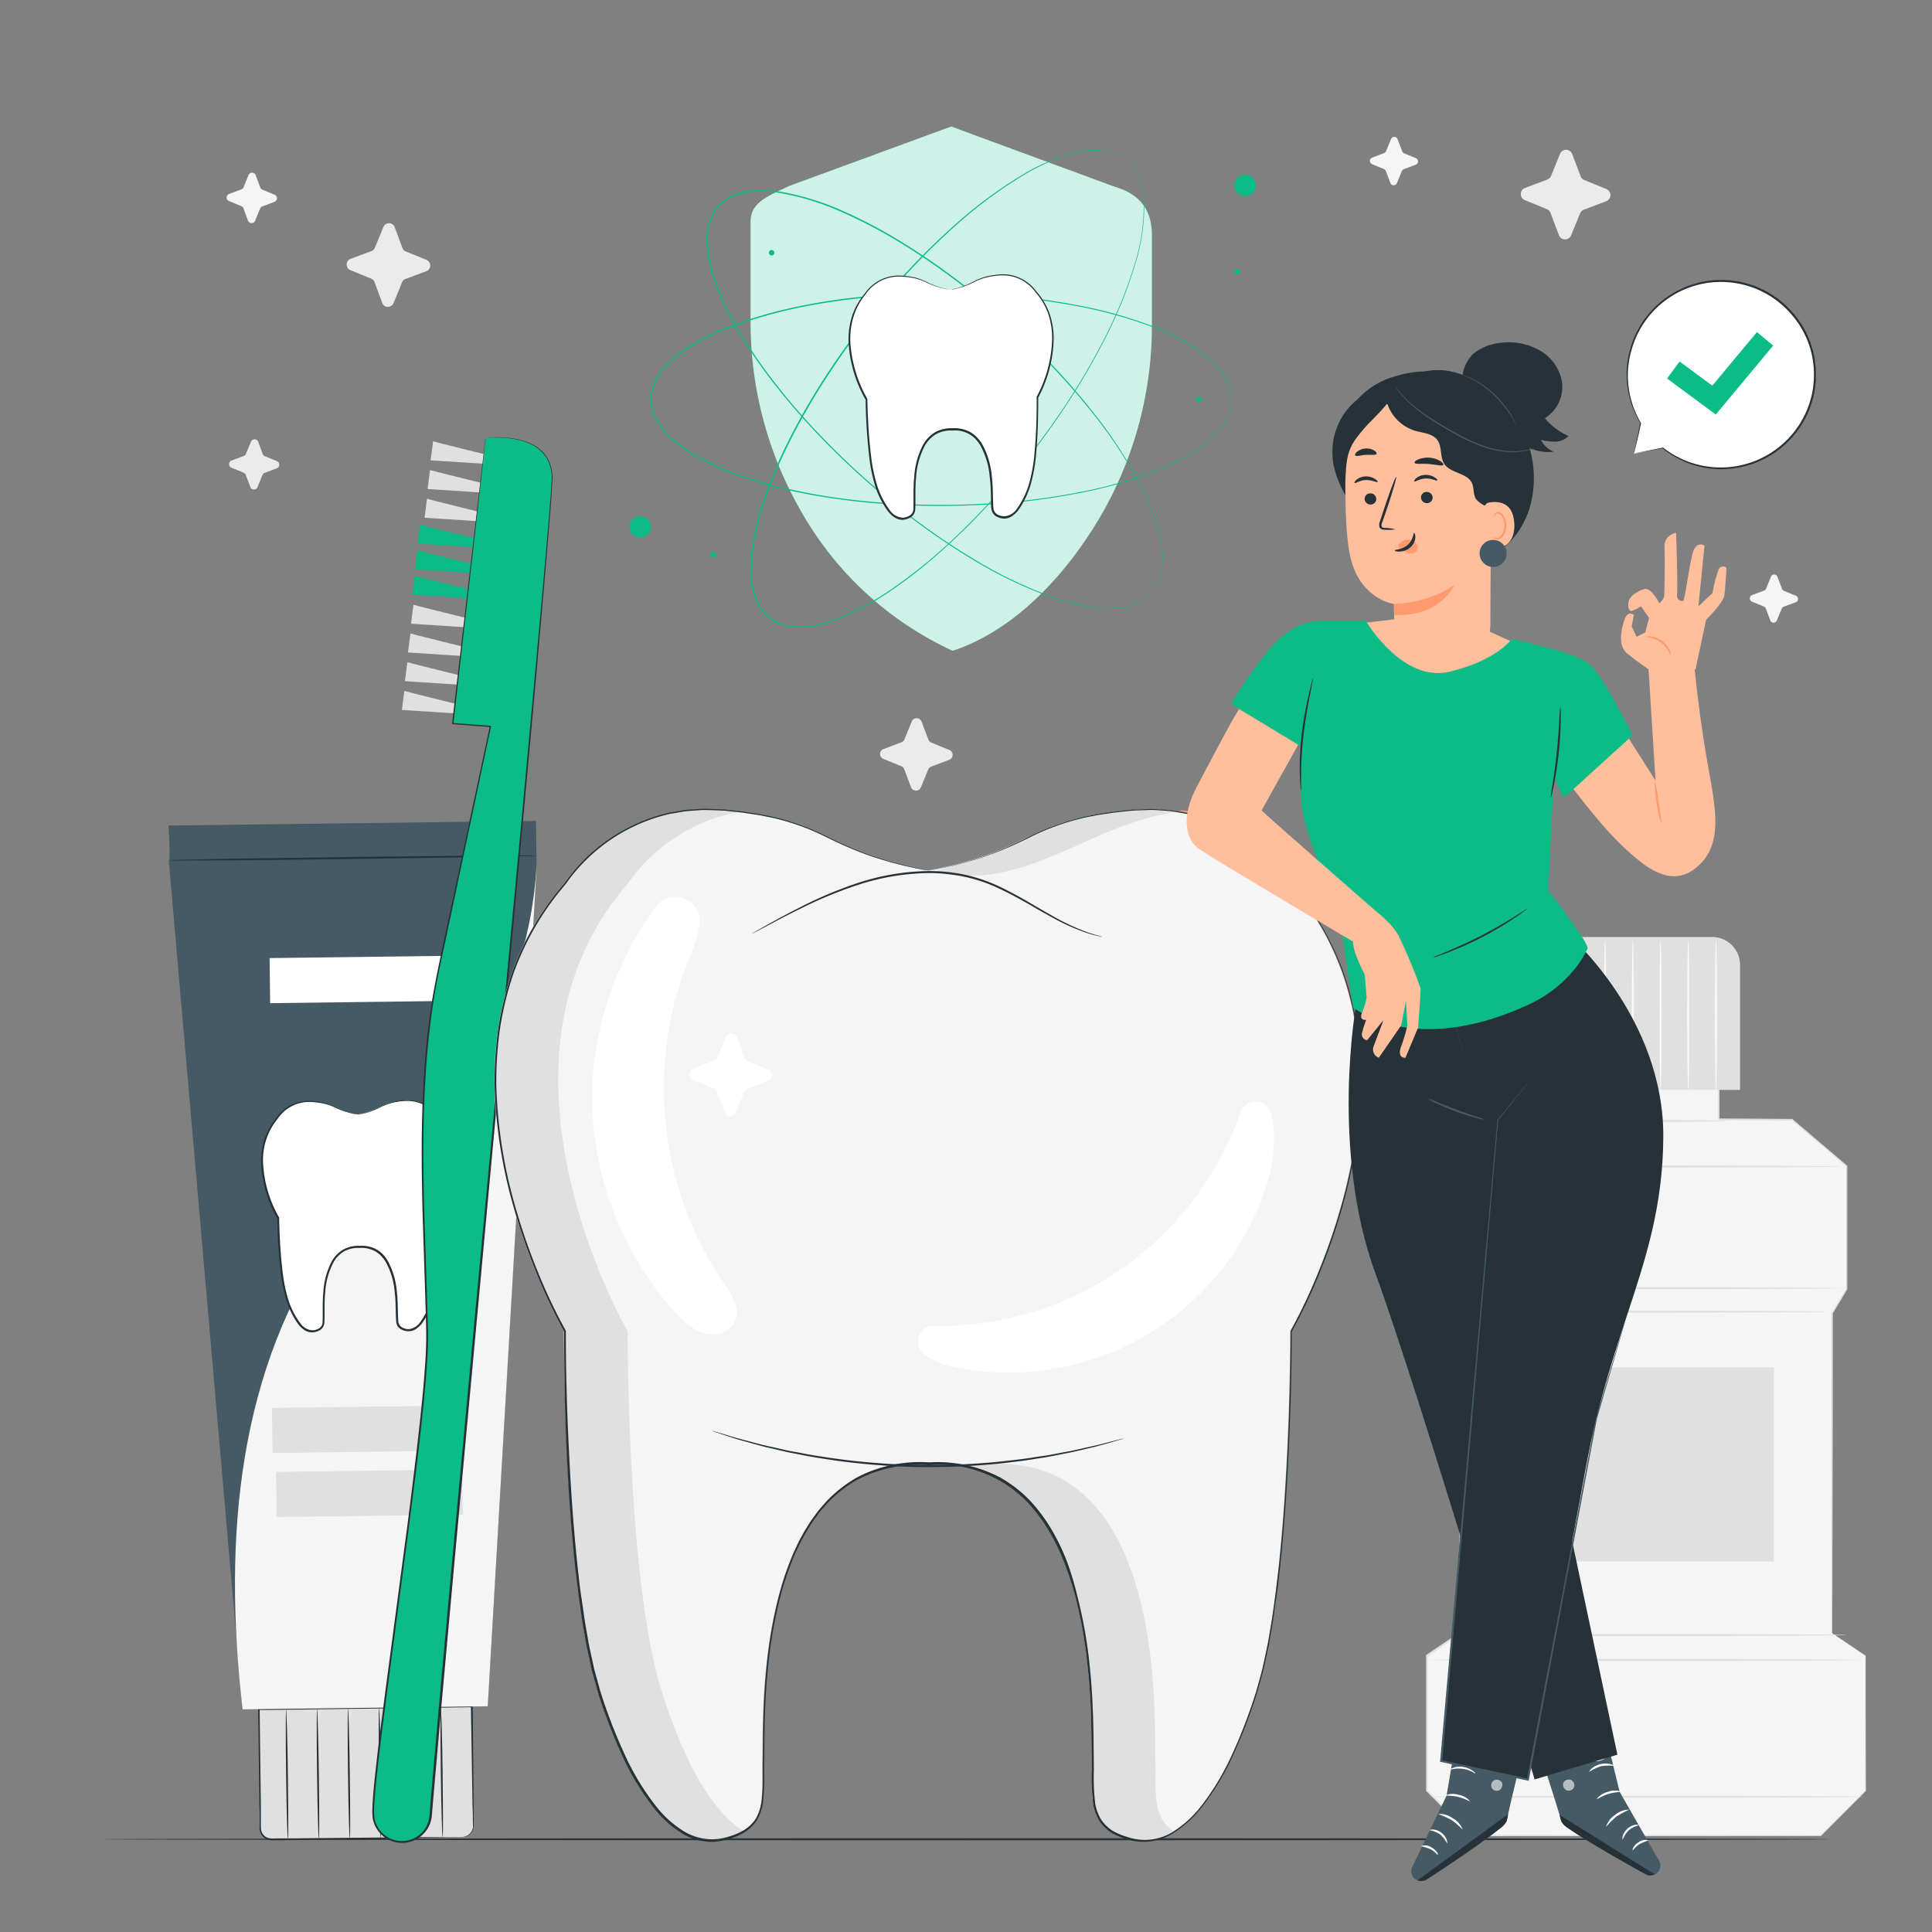<svg xmlns="http://www.w3.org/2000/svg" viewBox="0 0 500 500"><rect x="0" y="0" width="500" height="500" fill="#808080" stroke="none"/><g id="freepik--background-complete--inject-2"><path d="M105,65.07l5.34,2.18a1.58,1.58,0,0,1,0,2.94l-5.39,2a1.56,1.56,0,0,0-.9.88l-2.19,5.34a1.57,1.57,0,0,1-2.93,0l-2-5.4a1.56,1.56,0,0,0-.88-.9l-5.33-2.18a1.58,1.58,0,0,1,0-2.94l5.4-2a1.62,1.62,0,0,0,.9-.88l2.19-5.34a1.57,1.57,0,0,1,2.93,0l2,5.39A1.59,1.59,0,0,0,105,65.07Z" style="fill:#ebebeb"></path><path d="M241.07,192.2l4.61,1.89a1.37,1.37,0,0,1,0,2.54L241,198.39a1.36,1.36,0,0,0-.78.76l-1.89,4.61a1.37,1.37,0,0,1-2.54,0L234,199.07a1.36,1.36,0,0,0-.76-.78l-4.61-1.89a1.36,1.36,0,0,1,0-2.54l4.66-1.76a1.39,1.39,0,0,0,.78-.76l1.89-4.61a1.36,1.36,0,0,1,2.53,0l1.77,4.66A1.39,1.39,0,0,0,241.07,192.2Z" style="fill:#ebebeb"></path><path d="M410,46.59l5.71,2.34a1.69,1.69,0,0,1,0,3.14l-5.77,2.18a1.71,1.71,0,0,0-1,.94l-2.34,5.7a1.69,1.69,0,0,1-3.14,0l-2.18-5.76a1.72,1.72,0,0,0-.94-1l-5.7-2.33a1.69,1.69,0,0,1,0-3.14l5.76-2.18a1.72,1.72,0,0,0,1-.94l2.33-5.71a1.69,1.69,0,0,1,3.14,0l2.19,5.76A1.63,1.63,0,0,0,410,46.59Z" style="fill:#ebebeb"></path><path d="M363.33,39.66l3.08,1.26a.91.91,0,0,1,0,1.69l-3.1,1.18a.88.88,0,0,0-.52.5l-1.26,3.08a.91.91,0,0,1-1.69,0l-1.18-3.1a.91.91,0,0,0-.5-.52l-3.07-1.26a.91.91,0,0,1,0-1.69l3.1-1.18a.86.86,0,0,0,.52-.5L360,36a.91.91,0,0,1,1.69,0l1.18,3.1A.88.88,0,0,0,363.33,39.66Z" style="fill:#f5f5f5"></path><path d="M461.69,152.91l3.07,1.26a.91.91,0,0,1,0,1.69L461.63,157a1,1,0,0,0-.52.51l-1.26,3.07a.91.91,0,0,1-1.69,0L457,157.48a.88.88,0,0,0-.51-.51l-3.07-1.26a.91.91,0,0,1,0-1.69l3.11-1.18a.94.94,0,0,0,.52-.5l1.26-3.08a.9.9,0,0,1,1.68,0l1.18,3.1A.9.9,0,0,0,461.69,152.91Z" style="fill:#f5f5f5"></path><path d="M68.51,118.05l3.23,1.33a1,1,0,0,1,0,1.77l-3.26,1.24a1,1,0,0,0-.55.53l-1.32,3.23a1,1,0,0,1-1.78,0l-1.24-3.27a.94.94,0,0,0-.53-.54L59.81,121a1,1,0,0,1,0-1.77L63.1,118a.94.94,0,0,0,.54-.53L65,114.22a1,1,0,0,1,1.77,0L68,117.51A1,1,0,0,0,68.51,118.05Z" style="fill:#ebebeb"></path><path d="M67.9,49.09l3.23,1.33a1,1,0,0,1,0,1.77l-3.26,1.24a1,1,0,0,0-.55.53L66,57.19a1,1,0,0,1-1.78,0L63,53.9a.94.94,0,0,0-.53-.54L59.19,52a1,1,0,0,1,0-1.77L62.48,49a1,1,0,0,0,.55-.53l1.32-3.23a1,1,0,0,1,1.78,0l1.23,3.27A1,1,0,0,0,67.9,49.09Z" style="fill:#f5f5f5"></path><polygon points="474.14 422.67 474.14 339.8 477.85 333.61 477.85 301.76 463.76 289.78 444.76 289.67 444.76 268.98 427.07 268.98 424.97 268.98 407.28 268.98 407.28 289.67 388.28 289.78 374.19 301.76 374.19 333.61 377.91 339.8 377.91 422.67 369.25 428.54 369.25 463.48 380.84 475.08 424.97 475.08 427.07 475.08 471.2 475.08 482.8 463.48 482.8 428.54 474.14 422.67" style="fill:#f5f5f5"></polygon><path d="M474.14,422.67l2.22,1.46,6.47,4.36,0,0v0c0,7.61,0,19.5.07,34.94v.06l0,0c-3.52,3.54-7.42,7.44-11.58,11.61l0,.05h-.07l-90.36.06h-.09l-.07-.06-11.6-11.59-.06-.07v-.1c0-11.07,0-22.82,0-34.94v-.13l.11-.07,8.66-5.88-.11.21c0-25.86,0-53.86,0-82.88l0,.14L374,333.74l0-.06v-1.84q0-15.24,0-30.08v-.12l.09-.08q7.11-6,14.08-12l.08-.06h.09l19-.1-.25.25V268.73h.25l37.48,0H445V269c0,7.09,0,14,0,20.69l-.23-.23,19,.12h.08l.06.05,14.08,12,.08.06v.1c0,11.43,0,22,0,31.85v.05l0,0-3.72,6.19,0-.1c0,25.81-.07,46.51-.09,60.77,0,7.13,0,12.65-.05,16.4,0,1.86,0,3.29,0,4.25s0,1.46,0,1.46,0-.48,0-1.43,0-2.38,0-4.24c0-3.74,0-9.25,0-16.37,0-14.28-.05-35-.09-60.84v0l0-.05,3.7-6.18,0,.09c0-9.85,0-20.42,0-31.85l.07.16q-6.82-5.81-14.09-12l.14.05-19-.1h-.23v-.23c0-6.72,0-13.6,0-20.69l.24.24H407.28l.25-.25q0,10.18,0,20.69v.25h-.26l-19,.11.17-.06-14.09,12,.09-.2q0,14.83,0,30.08v1.77l0-.13,3.71,6.18,0,.06v.07c0,29,0,57,0,82.88v.13l-.11.07c-3,2-6,4.05-8.65,5.87l.1-.2c0,12.12,0,23.87,0,34.94l-.07-.16L381,474.92l-.16-.06,90.36.06-.11.05c4.17-4.16,8.07-8.06,11.61-11.58l0,.09c0-15.44,0-27.33.07-34.94l0,.06-6.46-4.43Z" style="fill:#e0e0e0"></path><path d="M476.82,333.37c0,.14-23.15.26-51.69.26s-51.68-.12-51.68-.26,23.13-.26,51.68-.26S476.82,333.23,476.82,333.37Z" style="fill:#e0e0e0"></path><path d="M472.88,339.45c0,.14-21.38.26-47.75.26s-47.75-.12-47.75-.26,21.38-.26,47.75-.26S472.88,339.31,472.88,339.45Z" style="fill:#e0e0e0"></path><path d="M476.46,301.89c0,.15-22.42.26-50.07.26s-50.08-.11-50.08-.26,22.42-.26,50.08-.26S476.46,301.75,476.46,301.89Z" style="fill:#e0e0e0"></path><path d="M446.77,290.09c0,.15-8.81.26-19.67.26s-19.67-.11-19.67-.26,8.8-.26,19.67-.26S446.77,290,446.77,290.09Z" style="fill:#e0e0e0"></path><path d="M477.89,423.15c0,.14-22.26.26-49.71.26s-49.72-.12-49.72-.26,22.25-.26,49.72-.26S477.89,423,477.89,423.15Z" style="fill:#e0e0e0"></path><path d="M481.47,429.58c0,.15-25,.27-55.8.27s-55.8-.12-55.8-.27,25-.26,55.8-.26S481.47,429.44,481.47,429.58Z" style="fill:#e0e0e0"></path><path d="M482.54,465c0,.15-25.22.26-56.33.26s-56.34-.11-56.34-.26,25.22-.26,56.34-.26S482.54,464.85,482.54,465Z" style="fill:#e0e0e0"></path><rect x="395.11" y="353.86" width="63.97" height="50.23" style="fill:#e0e0e0"></rect><path d="M409.68,242.49h33.41a7.23,7.23,0,0,1,7.23,7.23v32.35a0,0,0,0,1,0,0H402.45a0,0,0,0,1,0,0V249.72A7.23,7.23,0,0,1,409.68,242.49Z" style="fill:#e0e0e0"></path><path d="M408.25,282.14c-.15,0-.26-8.71-.26-19.46s.11-19.47.26-19.47.26,8.71.26,19.47S408.39,282.14,408.25,282.14Z" style="fill:#fafafa"></path><path d="M415.42,282.14c-.15,0-.26-8.71-.26-19.46s.11-19.47.26-19.47.26,8.71.26,19.47S415.56,282.14,415.42,282.14Z" style="fill:#fafafa"></path><path d="M422.58,282.14c-.14,0-.26-8.71-.26-19.46s.12-19.47.26-19.47.26,8.71.26,19.47S422.73,282.14,422.58,282.14Z" style="fill:#fafafa"></path><path d="M429.75,282.14c-.14,0-.26-8.71-.26-19.46s.12-19.47.26-19.47.26,8.71.26,19.47S429.89,282.14,429.75,282.14Z" style="fill:#fafafa"></path><path d="M436.92,282.14c-.15,0-.26-8.71-.26-19.46s.11-19.47.26-19.47.26,8.71.26,19.47S437.06,282.14,436.92,282.14Z" style="fill:#fafafa"></path><path d="M444.08,282.14c-.14,0-.26-8.71-.26-19.46s.12-19.47.26-19.47.26,8.71.26,19.47S444.23,282.14,444.08,282.14Z" style="fill:#fafafa"></path></g><g id="freepik--Floor--inject-2"><path d="M473.94,476c0,.14-100.27.26-223.93.26S26.06,476.11,26.06,476s100.25-.26,224-.26S473.94,475.83,473.94,476Z" style="fill:#263238"></path></g><g id="freepik--Toothpaste--inject-2"><path d="M43.7,222.9c.47-1.12-.11-9.25-.11-9.25l95.12-1.2.14,10.72L126.23,441.58l-63.44.81Z" style="fill:#455a64"></path><path d="M119.64,475.41l-49.3.63a2.92,2.92,0,0,1-3-2.88L67,442.34l55.14-.7.39,30.82A2.92,2.92,0,0,1,119.64,475.41Z" style="fill:#e0e0e0"></path><path d="M119.64,475.41s.22,0,.63-.1a3,3,0,0,0,1.52-1,3,3,0,0,0,.58-1.19,7.08,7.08,0,0,0,0-1.62c0-1.2,0-2.57-.08-4.1-.1-6.18-.24-15-.42-25.79l.21.21-52.21.71-2.92,0,.25-.27c.07,5.89.14,11.63.21,17.16q.06,4.15.1,8.15c0,1.33,0,2.64,0,3.94,0,.64,0,1.33.05,1.91A2.67,2.67,0,0,0,70,475.78c.55.05,1.22,0,1.83,0l3.65,0,7-.08,12.51-.12L113,475.4l4.9,0h1.28l.43,0-.43,0-1.27,0-4.91.11L95,475.91l-12.52.19-7,.1-3.66.05c-.63,0-1.2.05-1.89,0a3.06,3.06,0,0,1-1.81-.87,3.21,3.21,0,0,1-.92-1.82c-.06-.69,0-1.3,0-2,0-1.3,0-2.62-.05-3.95q-.06-4-.11-8.14c-.08-5.54-.15-11.28-.23-17.16v-.26H67l2.92,0,52.22-.61h.21v.2c.1,10.77.18,19.61.24,25.79,0,1.54,0,2.91,0,4.1a7.43,7.43,0,0,1-.08,1.66,3,3,0,0,1-.64,1.24,2.94,2.94,0,0,1-1.6.95A1.94,1.94,0,0,1,119.64,475.41Z" style="fill:#263238"></path><path d="M43.63,222.65c0-.15,21.31-.53,47.59-.87s47.61-.48,47.61-.34-21.31.53-47.6.87S43.64,222.79,43.63,222.65Z" style="fill:#263238"></path><path d="M62.79,442.39l63.44-.81,12.64-217h0c-1.44,20-7.13,35.33-17.71,50.66S97.1,303.75,86.37,319c-24.59,34.92-28.81,78.3-23.58,123.41" style="fill:#f5f5f5"></path><path d="M74.52,476c-.15,0-.36-7.53-.48-16.81s-.09-16.82,0-16.82.36,7.52.47,16.81S74.66,476,74.52,476Z" style="fill:#263238"></path><path d="M82.52,475.87c-.14,0-.35-7.53-.47-16.81s-.1-16.82,0-16.83.35,7.53.47,16.82S82.67,475.87,82.52,475.87Z" style="fill:#263238"></path><path d="M90.53,475.77c-.14,0-.35-7.53-.47-16.82s-.1-16.82,0-16.82.35,7.53.47,16.82S90.68,475.76,90.53,475.77Z" style="fill:#263238"></path><path d="M98.54,475.66c-.14,0-.36-7.52-.47-16.81S98,442,98.11,442s.36,7.53.48,16.82S98.68,475.66,98.54,475.66Z" style="fill:#263238"></path><path d="M106.55,475.56c-.15,0-.36-7.52-.48-16.81s-.09-16.82.05-16.82.36,7.52.47,16.81S106.69,475.56,106.55,475.56Z" style="fill:#263238"></path><path d="M114.56,475.46c-.15,0-.36-7.52-.48-16.81s-.09-16.82,0-16.82.36,7.52.47,16.81S114.7,475.46,114.56,475.46Z" style="fill:#263238"></path><path d="M92.7,288.42c6.3-1.31,5.43-3,11.62-3.62a10,10,0,0,1,9.24,4.14c9.13,10.22.32,25.78.32,25.78s.22,14.48-1.72,20.85c-1.8,5.91-4.3,9.16-7,8.57s-2.27-2.43-2.37-4.67.39-17.39-9.61-16.84H93c-10-.29-9.14,14.84-9.18,17.08s.47,4.06-2.26,4.73-5.3-2.52-7.25-8.39c-2.1-6.32-2.25-20.8-2.25-20.8s-9.19-15.33-.32-25.78a10,10,0,0,1,9.13-4.37c6.2.48,5.37,2.18,11.7,3.33" style="fill:#fff"></path><path d="M92.53,288.42s-.53-.06-1.52-.28a19.3,19.3,0,0,1-4.24-1.48,14.05,14.05,0,0,0-3.06-1.07,19.87,19.87,0,0,0-3.86-.41,9.88,9.88,0,0,0-8,4.36v0h0a16.82,16.82,0,0,0-3.76,11.56,31.36,31.36,0,0,0,4.15,14l0,.05v.06c.09,4.34.31,8.92.87,13.63A40.76,40.76,0,0,0,74.5,336a20.71,20.71,0,0,0,3.34,6.61,4.08,4.08,0,0,0,3.08,1.68,3.6,3.6,0,0,0,1.71-.55,1.93,1.93,0,0,0,.85-1.46c.11-2.54-.07-5.29.21-8a19.53,19.53,0,0,1,2.21-7.93,8.14,8.14,0,0,1,3-3,8,8,0,0,1,4.18-.93h.07a8,8,0,0,1,4.19.87A7.82,7.82,0,0,1,99,324.53a9.63,9.63,0,0,1,1.3,1.69,19.74,19.74,0,0,1,2.38,7.87c.35,2.68.22,5.43.41,8a2,2,0,0,0,.92,1.42,3.78,3.78,0,0,0,1.73.48,4.17,4.17,0,0,0,3-1.79,21.15,21.15,0,0,0,3.15-6.69,40.9,40.9,0,0,0,1.2-7.12c.44-4.72.55-9.29.53-13.62v-.06l0-.06a31.25,31.25,0,0,0,3.8-14.1,16.92,16.92,0,0,0-4-11.46h0a9.83,9.83,0,0,0-8.16-4.16,15.77,15.77,0,0,0-6.87,1.66,18.68,18.68,0,0,1-4.18,1.58c-1,.24-1.51.31-1.51.31l.38-.1c.25-.07.62-.15,1.11-.29a20,20,0,0,0,4.13-1.65,15.73,15.73,0,0,1,6.94-1.75,10.09,10.09,0,0,1,8.43,4.23l0,0a17.13,17.13,0,0,1,4.2,11.67,31.67,31.67,0,0,1-3.8,14.32l0-.11c0,4.35-.06,8.93-.49,13.68a41.89,41.89,0,0,1-1.2,7.21,21.74,21.74,0,0,1-3.23,6.86,7.56,7.56,0,0,1-1.46,1.36,3.61,3.61,0,0,1-2,.62,4.22,4.22,0,0,1-2-.55,2.57,2.57,0,0,1-.79-.75,3.25,3.25,0,0,1-.37-1c-.21-2.7-.07-5.31-.42-8a19.48,19.48,0,0,0-2.31-7.66,9.51,9.51,0,0,0-1.23-1.59,7.15,7.15,0,0,0-1.59-1.2,7.44,7.44,0,0,0-3.92-.81H93a7.53,7.53,0,0,0-3.91.86,7.63,7.63,0,0,0-2.77,2.84,19.15,19.15,0,0,0-2.15,7.72c-.28,2.68-.09,5.29-.22,8a3,3,0,0,1-.32,1,2.47,2.47,0,0,1-.75.79,4.21,4.21,0,0,1-2,.64,3.53,3.53,0,0,1-2-.55,7.24,7.24,0,0,1-1.5-1.31A21.45,21.45,0,0,1,74,336.12a41.1,41.1,0,0,1-1.4-7.19c-.55-4.74-.76-9.32-.84-13.68l0,.1a31.55,31.55,0,0,1-4.16-14.21,17.24,17.24,0,0,1,3.89-11.78v0a10.07,10.07,0,0,1,8.29-4.44,19.25,19.25,0,0,1,3.9.45,13.75,13.75,0,0,1,3.09,1.12A19.75,19.75,0,0,0,91,288.05c.49.14.87.21,1.12.27Z" style="fill:#263238"></path><rect x="70.43" y="364.06" width="48.15" height="11.67" transform="translate(-4.68 1.23) rotate(-0.73)" style="fill:#e0e0e0"></rect><rect x="71.5" y="380.63" width="48.15" height="11.67" transform="translate(-4.89 1.24) rotate(-0.73)" style="fill:#e0e0e0"></rect><rect x="69.82" y="247.65" width="48.15" height="11.67" transform="translate(-3.2 1.21) rotate(-0.73)" style="fill:#fff"></rect></g><g id="freepik--Toothbrush--inject-2"><path d="M108.71,135.79c.27.12,15.19,3.8,15.19,3.8l-.4,2.11-15.42-1Z" style="fill:#0CBC87"></path><path d="M108,142.41c.27.12,15.2,3.8,15.2,3.8l-.41,2.11-15.42-1Z" style="fill:#0CBC87"></path><path d="M107.31,149c.27.12,15.2,3.8,15.2,3.8l-.41,2.11-15.42-1Z" style="fill:#0CBC87"></path><path d="M107,156.51c.27.13,15.2,3.81,15.2,3.81l-.4,2.1-15.43-1Z" style="fill:#e0e0e0"></path><path d="M106.21,163.94c.27.13,15.19,3.81,15.19,3.81l-.4,2.11-15.42-1Z" style="fill:#e0e0e0"></path><path d="M105.43,171.38c.26.13,15.19,3.81,15.19,3.81l-.4,2.1-15.43-1Z" style="fill:#e0e0e0"></path><path d="M112.08,114.21c.26.13,15.19,3.81,15.19,3.81l-.4,2.11-15.43-1Z" style="fill:#e0e0e0"></path><path d="M111.29,121.65c.27.12,15.2,3.8,15.2,3.8l-.41,2.11-15.42-1Z" style="fill:#e0e0e0"></path><path d="M110.51,129.08c.26.13,15.19,3.81,15.19,3.81l-.4,2.1-15.43-1Z" style="fill:#e0e0e0"></path><path d="M104.64,178.81c.27.13,15.2,3.81,15.2,3.81l-.41,2.11-15.42-1Z" style="fill:#e0e0e0"></path><path d="M125.7,113.33s17.16-2.15,17.15,10.46c0,10.66-27.72,299.43-31.39,346a7.47,7.47,0,0,1-7.87,6.87h0a7.48,7.48,0,0,1-7-6.88c-.77-9.88,14.4-103.82,14-124.5-.61-29.29-3.5-63.15,2.73-93.38C119.9,219.55,126.88,188,126.88,188l-9.69-.74Z" style="fill:#0CBC87"></path><path d="M125.7,113.33s0,.43-.13,1.27-.23,2.07-.41,3.71c-.36,3.27-.91,8.11-1.62,14.42-1.43,12.61-3.53,31.08-6.2,54.55l-.14-.17,9.69.73.18,0,0,.18-12.12,57c-1.12,5.28-2.32,10.67-3.08,16.25s-1.39,11.32-1.73,17.18c-.75,11.73-.65,23.95-.3,36.56q.31,9.47.63,19.22c.1,3.25.19,6.53.29,9.83s-.07,6.65-.33,10c-.48,6.68-1.22,13.43-2,20.25S106.75,388,105.85,395q-2.76,20.89-5.64,42.64c-.95,7.24-1.9,14.55-2.69,21.92-.21,1.85-.39,3.7-.52,5.55-.06.93-.18,1.86-.16,2.78a13.16,13.16,0,0,0,.09,2.74,7.21,7.21,0,0,0,12.18,3.71,7.1,7.1,0,0,0,2-4.17c.28-3.25.55-6.49.83-9.72q.86-9.69,1.69-19.26,1.74-19.11,3.43-37.64c2.29-24.67,4.5-48.47,6.61-71.14L135,211.92c3.17-34.29,5.75-62,7.33-81.23.22-2.4.31-4.67.46-6.79a10,10,0,0,0-1.5-5.65,9.79,9.79,0,0,0-3.84-3.25,17.21,17.21,0,0,0-4-1.31,27.37,27.37,0,0,0-5.73-.46c-1.3,0-2,.1-2,.1a16.4,16.4,0,0,1,2-.15,26.19,26.19,0,0,1,5.75.41,16.84,16.84,0,0,1,4.05,1.29,9.82,9.82,0,0,1,3.91,3.28,10.14,10.14,0,0,1,1.56,5.74c-.14,2.13-.23,4.41-.44,6.8-1.52,19.2-4,47-7.16,81.25s-6.94,75.13-11.13,120.47c-2.1,22.67-4.3,46.47-6.58,71.15q-1.68,18.51-3.42,37.64-.84,9.56-1.69,19.25l-.84,9.74a7.73,7.73,0,0,1-12.19,5.28,7.71,7.71,0,0,1-3.06-4.78,14.34,14.34,0,0,1-.1-2.85c0-1,.1-1.87.16-2.81.13-1.86.32-3.71.52-5.56.79-7.39,1.75-14.7,2.69-21.94q2.88-21.72,5.66-42.64,1.35-10.44,2.55-20.67c.79-6.82,1.53-13.56,2-20.23.26-3.33.39-6.64.33-9.94s-.18-6.57-.28-9.82q-.31-9.76-.62-19.23c-.34-12.61-.43-24.85.33-36.6.35-5.87.93-11.62,1.75-17.21s2-11,3.1-16.28c4.52-21.1,8.62-40.22,12.2-56.95l.15.2-9.69-.76H117l0-.16c2.74-23.49,4.9-42,6.37-54.61.74-6.29,1.31-11.12,1.69-14.38.2-1.62.34-2.85.44-3.68S125.7,113.33,125.7,113.33Z" style="fill:#263238"></path></g><g id="freepik--Tooth--inject-2"><path d="M240.3,225.28c28.34-5.52,24.53-13.08,52.36-15.61s41.25,19.13,41.25,19.13c40.4,46.41,0,115.76,0,115.76s.16,65-8.91,93.49c-8.42,26.47-19.82,40.91-32.1,38.08s-10.07-11-10.38-21.08,2.74-78.05-42.22-76.16l-.77-.05c-45-1.88-41.9,66.09-42.21,76.16s1.89,18.26-10.39,21.09-23.67-11.61-32.1-38.08c-9.06-28.47-8.9-93.49-8.9-93.49s-40.41-69.35,0-115.77c0,0,13.42-21.65,41.25-19.12s24,10.09,52.35,15.61" style="fill:#f5f5f5"></path><path d="M241.52,225.69c24.7,5.32,40.14-12.7,63.54-15.58a46.8,46.8,0,0,0-12.15-.44c-25,2.27-24.48,8.58-44.54,13.84" style="fill:#e0e0e0"></path><path d="M171.34,438c-9.07-28.47-8.91-93.49-8.91-93.49s-40.41-69.35,0-115.77a45.24,45.24,0,0,1,29.1-18.68c-1.29-.16-2.65-.31-4.1-.44-27.83-2.53-41.25,19.12-41.25,19.12-40.41,46.42,0,115.77,0,115.77s-.16,65,8.9,93.49c8.43,26.47,19.83,40.91,32.1,38.08a17.6,17.6,0,0,0,5.37-2.07C184.51,469,177.2,456.44,171.34,438Z" style="fill:#e0e0e0"></path><path d="M299,455.05C298.7,445,301.76,377,256.8,378.89l-.76-.05a39.45,39.45,0,0,0-7.9.44c37,5.68,34.33,66.3,34.63,75.77.31,10.07-1.89,18.25,10.38,21.08A14.08,14.08,0,0,0,304,474.07C297.85,470.25,299.28,463.28,299,455.05Z" style="fill:#e0e0e0"></path><path d="M285.29,242.43a.77.77,0,0,1-.25,0l-.73-.16-1.17-.26-1.58-.47a53.82,53.82,0,0,1-9.54-4.27c-3.9-2.09-8.33-4.94-13.6-7.39a40.77,40.77,0,0,0-8.59-2.93,44.52,44.52,0,0,0-9.7-1,61.15,61.15,0,0,0-18.54,3.21,108.63,108.63,0,0,0-14.27,5.93c-4,1.94-7.1,3.63-9.28,4.78l-2.52,1.32-.66.34-.23.1s.06-.06.21-.15l.63-.38,2.47-1.41c2.15-1.2,5.27-2.94,9.21-4.93a105.66,105.66,0,0,1,14.29-6.06,61,61,0,0,1,18.69-3.27,44.36,44.36,0,0,1,9.81,1,41.07,41.07,0,0,1,8.68,3c5.31,2.5,9.72,5.39,13.58,7.5a57.74,57.74,0,0,0,9.43,4.41l1.55.51,1.16.31.71.2A.91.91,0,0,1,285.29,242.43Z" style="fill:#263238"></path><path d="M290.87,372.26s-.08,0-.26.1l-.78.24-3,.88-2.2.62c-.8.22-1.69.42-2.63.65-1.9.44-4.05,1-6.46,1.44l-3.78.74c-1.31.26-2.69.44-4.11.67-2.85.49-5.91.81-9.13,1.19a191.84,191.84,0,0,1-21.07.88,189.88,189.88,0,0,1-21-1.65c-3.2-.49-6.25-.92-9.08-1.51-1.41-.29-2.78-.52-4.09-.82l-3.75-.88c-2.39-.52-4.52-1.17-6.39-1.68-.94-.26-1.82-.49-2.62-.73l-2.17-.71-3-1-.78-.27-.26-.11a.93.93,0,0,1,.28.06l.79.22,3,.89,2.18.66,2.62.69c1.89.49,4,1.11,6.41,1.6l3.74.85c1.31.29,2.68.51,4.09.78,2.82.58,5.87,1,9.07,1.47a181.21,181.21,0,0,0,42,.76c3.21-.36,6.27-.66,9.11-1.14,1.42-.22,2.8-.39,4.12-.63l3.77-.71c2.41-.41,4.56-.95,6.46-1.37l2.64-.6,2.2-.57,3.06-.79.8-.19Z" style="fill:#263238"></path><path d="M239.78,225.24l-1.72-.35c-1.14-.25-2.86-.54-5.07-1.13-1.11-.29-2.36-.57-3.71-1s-2.85-.84-4.43-1.41a101,101,0,0,1-10.71-4.59,62.37,62.37,0,0,0-13.72-5c-1.31-.29-2.66-.55-4-.82l-4.25-.63-4.46-.49c-1.51-.09-3.06-.12-4.64-.19a19,19,0,0,0-2.38.08l-2.42.16c-1.63.16-3.26.51-4.93.77a45.29,45.29,0,0,0-27,18.25h0a73.2,73.2,0,0,0-13.43,23,83.78,83.78,0,0,0-3.46,14,98,98,0,0,0-1,15.06,125.91,125.91,0,0,0,5,31.64,159,159,0,0,0,5.52,16,141,141,0,0,0,7.47,15.82l0,0v.06q0,14.66.76,30c.48,10.24,1.18,20.7,2.32,31.32.31,2.66.57,5.33,1,8s.72,5.36,1.22,8c.23,1.34.47,2.69.7,4l.87,4,.43,2c.16.67.36,1.32.54,2l1.11,4a138.22,138.22,0,0,0,6,15.65,65.86,65.86,0,0,0,8.79,14.51,27.77,27.77,0,0,0,6.34,5.7,14.37,14.37,0,0,0,8.09,2.36,15.77,15.77,0,0,0,4.22-.77,15.52,15.52,0,0,0,3.93-1.75,9.93,9.93,0,0,0,3-3.06,12.34,12.34,0,0,0,1.35-4.08,61.75,61.75,0,0,0,.31-8.84l.09-8.95c.08-6,.35-12,1-18.05a119.78,119.78,0,0,1,3.23-18,76.49,76.49,0,0,1,2.91-8.78c.53-1.45,1.23-2.84,1.86-4.25.34-.7.73-1.37,1.09-2.06a21.14,21.14,0,0,1,1.16-2l1.24-2,1.39-1.89c.24-.31.46-.63.71-.93l.77-.88c.53-.58,1-1.2,1.58-1.75a34.15,34.15,0,0,1,7.48-5.69,35.19,35.19,0,0,1,18.36-3.83l.41,0h0a34.76,34.76,0,0,1,18.29,4,34.12,34.12,0,0,1,7.43,5.75,43.86,43.86,0,0,1,5.62,7.47,54.93,54.93,0,0,1,4.05,8.35A77.6,77.6,0,0,1,278.8,413,121,121,0,0,1,282,431c.65,6,.9,12.05,1,18l.09,8.94a57.39,57.39,0,0,0,.35,8.82,12.12,12.12,0,0,0,1.44,4,10,10,0,0,0,3,3,17.09,17.09,0,0,0,4,1.68,13.74,13.74,0,0,0,12.27-1.76,28.44,28.44,0,0,0,6.3-5.74,66.53,66.53,0,0,0,8.73-14.52,138.59,138.59,0,0,0,5.94-15.64c.71-2.67,1.56-5.29,2.07-8,.29-1.34.58-2.67.86-4s.47-2.69.7-4c.49-2.67.84-5.35,1.21-8s.65-5.33,1-8c1.15-10.61,1.84-21.06,2.32-31.27s.72-20.23.76-30v-.06l0-.05a141.29,141.29,0,0,0,7.47-15.84,160.07,160.07,0,0,0,5.52-16,125.49,125.49,0,0,0,5-31.63,97.76,97.76,0,0,0-1-15.05,83.78,83.78,0,0,0-3.46-14,73.46,73.46,0,0,0-13.42-23h0a43.17,43.17,0,0,0-7.92-8.7,45.1,45.1,0,0,0-19.2-9.57l-2.48-.42a18.74,18.74,0,0,0-2.45-.34l-2.43-.16a19.14,19.14,0,0,0-2.39-.07c-1.57.08-3.12.1-4.64.21l-4.46.49-4.25.64c-1.37.28-2.73.52-4,.83a63,63,0,0,0-13.7,5.06,97.32,97.32,0,0,1-10.67,4.57c-1.58.57-3.06,1-4.41,1.41s-2.59.69-3.69,1c-2.2.59-3.91.87-5,1.13l-1.71.34,1.7-.39c1.13-.26,2.83-.56,5-1.16,1.1-.3,2.35-.57,3.69-1s2.82-.84,4.39-1.42A97.89,97.89,0,0,0,266,216.7a63.11,63.11,0,0,1,13.72-5.11c1.31-.32,2.67-.56,4-.85l4.26-.65,4.47-.49c1.52-.12,3.08-.14,4.66-.22a17.53,17.53,0,0,1,2.4.06l2.44.16a20.9,20.9,0,0,1,2.47.33l2.5.42a45.55,45.55,0,0,1,19.33,9.6,43.92,43.92,0,0,1,8,8.76v0a73.63,73.63,0,0,1,13.51,23.1,84.65,84.65,0,0,1,3.49,14,97.36,97.36,0,0,1,1,15.11,125.33,125.33,0,0,1-4.94,31.74,158.33,158.33,0,0,1-5.51,16.08,143.11,143.11,0,0,1-7.5,15.9l0-.11q0,14.64-.74,30c-.47,10.22-1.16,20.67-2.3,31.3-.31,2.65-.56,5.32-1,8s-.71,5.36-1.21,8l-.69,4-.87,4c-.51,2.7-1.37,5.34-2.08,8a138.37,138.37,0,0,1-5.95,15.7,67.32,67.32,0,0,1-8.8,14.63,28.78,28.78,0,0,1-6.41,5.84A14.24,14.24,0,0,1,291.68,476a17.45,17.45,0,0,1-4.09-1.73,10.61,10.61,0,0,1-3.18-3.15,12.53,12.53,0,0,1-1.51-4.23,57.63,57.63,0,0,1-.36-8.9l-.09-8.93c-.07-6-.33-12-1-18a119.5,119.5,0,0,0-3.17-17.92,76.54,76.54,0,0,0-2.85-8.72,56,56,0,0,0-4-8.28,44.12,44.12,0,0,0-5.54-7.37,31.6,31.6,0,0,0-25.33-9.61h0l-.41,0A34.71,34.71,0,0,0,222,382.88a34.08,34.08,0,0,0-7.35,5.61c-.56.54-1,1.15-1.56,1.72l-.76.86c-.24.3-.46.62-.7.93l-1.37,1.86-1.23,2c-.43.64-.78,1.32-1.15,2s-.74,1.34-1.07,2c-.63,1.4-1.32,2.77-1.85,4.22a76.59,76.59,0,0,0-2.89,8.71,120,120,0,0,0-3.22,17.93c-.65,6-.93,12-1,18l-.09,8.94a60.48,60.48,0,0,1-.32,8.92,12.75,12.75,0,0,1-1.42,4.26,10.28,10.28,0,0,1-3.11,3.22,16.93,16.93,0,0,1-2,1.05,20.12,20.12,0,0,1-2.09.76,16.53,16.53,0,0,1-4.36.8,14.87,14.87,0,0,1-8.36-2.45,27.94,27.94,0,0,1-6.46-5.8,66,66,0,0,1-8.86-14.62,138.73,138.73,0,0,1-6-15.71c-.38-1.34-.75-2.68-1.12-4-.18-.66-.38-1.33-.54-2l-.43-2-.87-4c-.24-1.35-.47-2.7-.7-4-.5-2.68-.85-5.37-1.22-8.05s-.66-5.35-1-8c-1.14-10.64-1.83-21.11-2.3-31.35S146,354.3,146,344.52l0,.11a141.82,141.82,0,0,1-7.48-15.88A159.88,159.88,0,0,1,133,312.68a126.12,126.12,0,0,1-5-31.74,98.87,98.87,0,0,1,1-15.13,84.77,84.77,0,0,1,3.49-14.06,73.54,73.54,0,0,1,13.52-23.1l0,0a45.35,45.35,0,0,1,17.3-14.83,44.82,44.82,0,0,1,9.91-3.51c1.68-.26,3.32-.61,4.95-.77l2.44-.15a19.15,19.15,0,0,1,2.39-.08c1.59.07,3.14.11,4.67.21l4.46.49,4.26.65c1.38.27,2.73.53,4.05.83a63,63,0,0,1,13.75,5.09,96.59,96.59,0,0,0,10.67,4.62c1.58.59,3.06,1,4.42,1.44s2.6.72,3.7,1c2.21.61,3.92.91,5.06,1.18Z" style="fill:#263238"></path><path d="M193.54,274.66l5.28,2.16a1.56,1.56,0,0,1,0,2.91l-5.34,2a1.62,1.62,0,0,0-.89.87l-2.16,5.28a1.56,1.56,0,0,1-2.91,0l-2-5.34a1.62,1.62,0,0,0-.87-.89l-5.28-2.16a1.56,1.56,0,0,1,0-2.91l5.34-2a1.57,1.57,0,0,0,.9-.87l2.16-5.28a1.56,1.56,0,0,1,2.91,0l2,5.34A1.58,1.58,0,0,0,193.54,274.66Z" style="fill:#fff"></path><path d="M187.31,332c-16.44-23.69-20.13-55.71-9.51-82.52,1.4-3.54,3-7.08,3.21-10.88v-.12c.19-6.14-7.81-8.7-11.4-3.71-10.16,14.13-16.34,31.74-16.39,48.91a83.85,83.85,0,0,0,21.19,55.63c2.59,2.89,5.59,5.72,9.66,6a6.23,6.23,0,0,0,6-3.11C191.85,338.78,189.42,335.07,187.31,332Z" style="fill:#fff"></path><path d="M305.1,209.81a4.35,4.35,0,0,1,1.66,0,12.77,12.77,0,0,1,3.87,1.08,11.58,11.58,0,0,1,3.33,2.26c.75.73,1,1.33,1,1.36s-.44-.46-1.22-1.09a14.67,14.67,0,0,0-3.3-2A25.62,25.62,0,0,0,305.1,209.81Z" style="fill:#ff9a6c"></path><path d="M329,288.25a4.17,4.17,0,0,0-8-.32,82.54,82.54,0,0,1-79.28,55.21,4.07,4.07,0,0,0-2.59,7.27l.12.09a18,18,0,0,0,6.73,3.08,70.1,70.1,0,0,0,81.1-44.75C329.45,302.34,330.57,294.79,329,288.25Z" style="fill:#fff"></path></g><g id="freepik--Shield--inject-2"><path d="M288.49,48.33,246.17,32.74,204.25,48.12c-5.35,2.59-10,4.14-10,9.25V82.83A98,98,0,0,0,208,133.5a86.7,86.7,0,0,0,38.56,34.93c17.13-5.71,29.92-20.92,37.74-33.94a98.11,98.11,0,0,0,13.81-50.66V60.93C298.13,53.64,294.36,50.08,288.49,48.33Z" style="fill:#0CBC87"></path><g style="opacity:0.8"><path d="M288.49,48.33,246.17,32.74,204.25,48.12c-5.35,2.59-10,4.14-10,9.25V82.83A98,98,0,0,0,208,133.5a86.7,86.7,0,0,0,38.56,34.93c17.13-5.71,29.92-20.92,37.74-33.94a98.11,98.11,0,0,0,13.81-50.66V60.93C298.13,53.64,294.36,50.08,288.49,48.33Z" style="fill:#fff"></path></g><path d="M298,153.39l.53-.7c.08-.12.18-.24.29-.39s.19-.32.3-.51a7.84,7.84,0,0,0,.66-1.33c.11-.26.23-.53.34-.83l.26-1a6.74,6.74,0,0,0,.22-1.07,10.5,10.5,0,0,0,.16-1.18,22,22,0,0,0-.26-5.67,50.66,50.66,0,0,0-5.21-14.68,114.86,114.86,0,0,0-11.19-17.41A179.58,179.58,0,0,0,267.4,89.91a204.9,204.9,0,0,0-21.92-18.7c-4.09-3-8.4-5.92-12.95-8.67A126.33,126.33,0,0,0,218.14,55a67.2,67.2,0,0,0-16-5,28.09,28.09,0,0,0-8.54-.21A15.68,15.68,0,0,0,189.47,51a10.28,10.28,0,0,0-5.59,6.26,16,16,0,0,0-.72,4.23,28,28,0,0,0,1.18,8.46,67.39,67.39,0,0,0,6.8,15.34,125.75,125.75,0,0,0,9.14,13.44c3.24,4.21,6.63,8.16,10.09,11.89a203.14,203.14,0,0,0,21.08,19.64A177.37,177.37,0,0,0,252,144.67a114.61,114.61,0,0,0,18.57,9.14,51.12,51.12,0,0,0,15.18,3.51,22.56,22.56,0,0,0,5.66-.39,9.82,9.82,0,0,0,1.16-.3,6.54,6.54,0,0,0,1-.34l.92-.37c.29-.14.54-.29.79-.42a7.74,7.74,0,0,0,1.25-.82,4.79,4.79,0,0,0,.47-.35l.35-.34.64-.6s-.2.22-.61.63l-.35.34c-.14.12-.3.23-.47.36a7.61,7.61,0,0,1-1.24.83c-.25.14-.51.3-.79.44l-.93.38a6.35,6.35,0,0,1-1,.35,9.65,9.65,0,0,1-1.15.31,22.79,22.79,0,0,1-5.7.42A50.84,50.84,0,0,1,270.48,154a113.9,113.9,0,0,1-18.63-9.11,178.87,178.87,0,0,1-20.58-14.44,203.59,203.59,0,0,1-21.13-19.65c-3.46-3.73-6.86-7.69-10.12-11.9a126.31,126.31,0,0,1-9.16-13.47A67.74,67.74,0,0,1,184,70a28.65,28.65,0,0,1-1.19-8.56,16.45,16.45,0,0,1,.74-4.33,12.07,12.07,0,0,1,2.2-3.84,11.74,11.74,0,0,1,3.57-2.61,16.4,16.4,0,0,1,4.21-1.23,28.73,28.73,0,0,1,8.64.22,67.45,67.45,0,0,1,16.09,5,127,127,0,0,1,14.43,7.57c4.55,2.76,8.87,5.68,13,8.7a204.16,204.16,0,0,1,21.92,18.75,177.62,177.62,0,0,1,16.69,18.81A113.7,113.7,0,0,1,295.45,126a50.74,50.74,0,0,1,5.17,14.74,22.12,22.12,0,0,1,.23,5.7,10.65,10.65,0,0,1-.17,1.19,6.73,6.73,0,0,1-.23,1.07c-.09.34-.19.66-.27,1s-.24.58-.34.84a8.17,8.17,0,0,1-.69,1.33c-.11.18-.2.36-.3.51l-.31.38C298.18,153.17,298,153.39,298,153.39Z" style="fill:#0CBC87"></path><path d="M318.71,103.4s0-.3-.08-.88c0-.14,0-.3,0-.48s-.08-.37-.12-.58a7.65,7.65,0,0,0-.39-1.44c-.09-.26-.18-.55-.3-.84l-.44-.89a7.74,7.74,0,0,0-.55-1c-.22-.31-.4-.67-.66-1a22.13,22.13,0,0,0-4-4.07,51.13,51.13,0,0,0-13.67-7.48,114.75,114.75,0,0,0-19.94-5.54,177.37,177.37,0,0,0-24.93-2.88,204.24,204.24,0,0,0-28.81.63c-5.05.48-10.21,1.17-15.43,2.15a125.25,125.25,0,0,0-15.76,4A67.18,67.18,0,0,0,178.33,90a28.22,28.22,0,0,0-6.51,5.53,15.77,15.77,0,0,0-2.29,3.63,10.33,10.33,0,0,0,0,8.39,15.59,15.59,0,0,0,2.28,3.64,28,28,0,0,0,6.51,5.53,67.22,67.22,0,0,0,15.29,6.92,125.68,125.68,0,0,0,15.76,4c5.23,1,10.39,1.67,15.44,2.15a204.24,204.24,0,0,0,28.81.63,177.52,177.52,0,0,0,24.94-2.88A115.26,115.26,0,0,0,298.5,122a51.21,51.21,0,0,0,13.66-7.48,22.13,22.13,0,0,0,4-4.07,11.22,11.22,0,0,0,.66-1,6.64,6.64,0,0,0,.55-1l.44-.89c.12-.29.21-.58.3-.84a7.65,7.65,0,0,0,.39-1.44c0-.21.09-.4.12-.58s0-.34,0-.48c0-.58.08-.87.08-.87s0,.29,0,.87c0,.15,0,.31,0,.49s-.07.37-.11.58a7.36,7.36,0,0,1-.37,1.45c-.1.27-.19.56-.3.85l-.44.9a7.21,7.21,0,0,1-.54,1c-.22.31-.4.67-.66,1a22.56,22.56,0,0,1-4,4.11,51.12,51.12,0,0,1-13.67,7.56,114.31,114.31,0,0,1-20,5.59,176,176,0,0,1-25,2.93,203.15,203.15,0,0,1-28.85-.6c-5.06-.47-10.23-1.17-15.47-2.14a125,125,0,0,1-15.8-4A67.38,67.38,0,0,1,178.14,117a28.85,28.85,0,0,1-6.59-5.6,16.27,16.27,0,0,1-2.33-3.72,11.91,11.91,0,0,1-.92-4.33,12.08,12.08,0,0,1,.92-4.33,16.67,16.67,0,0,1,2.34-3.72,28.81,28.81,0,0,1,6.59-5.59,67.51,67.51,0,0,1,15.36-6.94,124.68,124.68,0,0,1,15.81-4c5.23-1,10.4-1.67,15.46-2.15a204.64,204.64,0,0,1,28.85-.6,177.66,177.66,0,0,1,25,2.93,113.94,113.94,0,0,1,20,5.59,51.2,51.2,0,0,1,13.68,7.56,22.56,22.56,0,0,1,4,4.11c.26.32.44.68.66,1a7.64,7.64,0,0,1,.54,1c.15.32.3.62.44.9s.2.58.3.85a7.54,7.54,0,0,1,.37,1.45c0,.21.09.4.11.58s0,.34,0,.49C318.7,103.1,318.71,103.4,318.71,103.4Z" style="fill:#0CBC87"></path><path d="M291.26,41.16l-.74-.47-.4-.27c-.16-.09-.34-.17-.53-.26a7.56,7.56,0,0,0-1.38-.57l-.85-.28-1-.2A7.37,7.37,0,0,0,285.3,39a10.88,10.88,0,0,0-1.18-.09,22.63,22.63,0,0,0-5.65.65,51,51,0,0,0-14.28,6.22,115,115,0,0,0-16.6,12.36,179.05,179.05,0,0,0-17.55,18,202.13,202.13,0,0,0-17.15,23.15c-2.72,4.28-5.33,8.79-7.76,13.52a125.41,125.41,0,0,0-6.53,14.87,67,67,0,0,0-3.91,16.32,28.76,28.76,0,0,0,.38,8.53,16.12,16.12,0,0,0,1.48,4,11.77,11.77,0,0,0,2.76,3.28,11.92,11.92,0,0,0,3.86,1.87,16.21,16.21,0,0,0,4.28.42,28.4,28.4,0,0,0,8.36-1.75,67.54,67.54,0,0,0,14.83-7.85,125.73,125.73,0,0,0,12.78-10c4-3.53,7.69-7.18,11.16-10.88a203.56,203.56,0,0,0,18.15-22.39,178.2,178.2,0,0,0,13-21.47,114,114,0,0,0,7.84-19.15A51,51,0,0,0,296,53.14a22.32,22.32,0,0,0-.77-5.63,10.68,10.68,0,0,0-.38-1.13,7.1,7.1,0,0,0-.41-1l-.44-.89c-.15-.28-.32-.52-.47-.76a8.36,8.36,0,0,0-.9-1.19c-.14-.16-.26-.32-.39-.45l-.36-.32-.64-.6.67.57.37.32.39.45a7.7,7.7,0,0,1,.91,1.18c.16.24.33.49.49.76s.29.58.44.9a6.67,6.67,0,0,1,.43,1,11.51,11.51,0,0,1,.38,1.13,21.93,21.93,0,0,1,.81,5.65,50.79,50.79,0,0,1-2.4,15.44,114.19,114.19,0,0,1-7.81,19.21,178.4,178.4,0,0,1-13,21.53,203.63,203.63,0,0,1-18.15,22.43c-3.48,3.71-7.2,7.37-11.18,10.91a123.76,123.76,0,0,1-12.8,10.07,67.59,67.59,0,0,1-14.91,7.89,28.57,28.57,0,0,1-8.46,1.78,16.56,16.56,0,0,1-4.37-.44,10.54,10.54,0,0,1-6.84-5.31,16.44,16.44,0,0,1-1.51-4.12,28.8,28.8,0,0,1-.38-8.63,67.39,67.39,0,0,1,3.93-16.4,123.82,123.82,0,0,1,6.56-14.91c2.43-4.74,5.05-9.25,7.78-13.54a203.5,203.5,0,0,1,17.2-23.17,178.07,178.07,0,0,1,17.61-17.94,115.16,115.16,0,0,1,16.65-12.35,51,51,0,0,1,14.36-6.17,22.22,22.22,0,0,1,5.67-.63c.42,0,.81.07,1.19.09a7.14,7.14,0,0,1,1.09.16l1,.21c.31.09.59.19.86.28a8.52,8.52,0,0,1,1.37.59l.53.27.4.28Z" style="fill:#0CBC87"></path><circle cx="165.68" cy="136.37" r="2.79" style="fill:#0CBC87"></circle><path d="M325.05,48a2.79,2.79,0,1,1-2.79-2.79A2.78,2.78,0,0,1,325.05,48Z" style="fill:#0CBC87"></path><path d="M185.27,143.57a.71.71,0,1,1-.71-.71A.71.71,0,0,1,185.27,143.57Z" style="fill:#0CBC87"></path><path d="M200.4,65.4a.71.71,0,1,1-.71-.71A.71.71,0,0,1,200.4,65.4Z" style="fill:#0CBC87"></path><path d="M311,103.4a.71.71,0,1,1-.71-.71A.71.71,0,0,1,311,103.4Z" style="fill:#0CBC87"></path><path d="M320.89,70.34a.71.71,0,1,1-.71-.71A.71.71,0,0,1,320.89,70.34Z" style="fill:#0CBC87"></path><path d="M246.1,75c6.65-1.39,5.73-3.15,12.27-3.83a10.56,10.56,0,0,1,9.76,4.38c9.65,10.8.35,27.24.35,27.24s.23,15.3-1.82,22c-1.9,6.26-4.54,9.69-7.44,9.06s-2.4-2.56-2.5-4.93.41-18.37-10.17-17.8h-.18c-10.58-.31-9.66,15.67-9.7,18s.5,4.29-2.38,5-5.61-2.67-7.67-8.87c-2.22-6.67-2.38-22-2.38-22s-9.71-16.2-.34-27.24a10.57,10.57,0,0,1,9.65-4.63c6.55.51,5.68,2.3,12.37,3.52" style="fill:#fff"></path><path d="M245.92,75a15.54,15.54,0,0,1-1.61-.3,19.55,19.55,0,0,1-4.48-1.56A14.62,14.62,0,0,0,236.59,72a19.62,19.62,0,0,0-4.07-.43A10.41,10.41,0,0,0,224,76.18h0A17.14,17.14,0,0,0,221,81.62a19.86,19.86,0,0,0-.94,6.8,33.74,33.74,0,0,0,4.41,14.81l0,0v.06c.1,4.59.33,9.42.92,14.4a43.79,43.79,0,0,0,1.47,7.5,21.79,21.79,0,0,0,3.53,7,4.33,4.33,0,0,0,3.27,1.79,3.92,3.92,0,0,0,1.81-.59,2.08,2.08,0,0,0,.91-1.56c.11-2.69-.08-5.58.22-8.42a20.53,20.53,0,0,1,2.33-8.38,8.65,8.65,0,0,1,3.13-3.2,8.51,8.51,0,0,1,4.42-1h.07a8.46,8.46,0,0,1,4.42.92,7.85,7.85,0,0,1,1.81,1.37,10.27,10.27,0,0,1,1.38,1.77,21,21,0,0,1,2.51,8.32c.37,2.83.23,5.73.43,8.4a2.14,2.14,0,0,0,1,1.52,4.08,4.08,0,0,0,1.83.5,4.36,4.36,0,0,0,3.21-1.9,22.26,22.26,0,0,0,3.33-7.07,43.61,43.61,0,0,0,1.27-7.52c.46-5,.57-9.82.55-14.4v-.06l0,0a33.62,33.62,0,0,0,4-14.92A19.91,19.91,0,0,0,271.21,81,17.08,17.08,0,0,0,268,75.65h0a10.38,10.38,0,0,0-8.63-4.39,20,20,0,0,0-4.07.54A14.64,14.64,0,0,0,252.11,73a20.13,20.13,0,0,1-4.42,1.66c-1,.26-1.59.34-1.59.34s.13,0,.39-.12.66-.15,1.18-.3A20.65,20.65,0,0,0,252,72.84a15.22,15.22,0,0,1,3.22-1.26,21,21,0,0,1,4.12-.59,10.67,10.67,0,0,1,8.9,4.47l0,0a17.52,17.52,0,0,1,3.29,5.43,20.09,20.09,0,0,1,1.16,6.89,33.8,33.8,0,0,1-4,15.13l0-.11c0,4.6-.07,9.44-.52,14.46a43.69,43.69,0,0,1-1.28,7.61,22.56,22.56,0,0,1-3.41,7.25,7.44,7.44,0,0,1-1.53,1.43,3.71,3.71,0,0,1-2.06.66,4.49,4.49,0,0,1-2.09-.58,2.58,2.58,0,0,1-.82-.79,3.12,3.12,0,0,1-.4-1.06,14.08,14.08,0,0,1-.11-2.13c0-.7,0-1.4-.05-2.1,0-1.4-.12-2.81-.29-4.21a20.37,20.37,0,0,0-2.44-8.11,10,10,0,0,0-1.29-1.68,7.35,7.35,0,0,0-5.84-2.13h-.12a7.94,7.94,0,0,0-4.14.91,8.09,8.09,0,0,0-2.94,3,20.26,20.26,0,0,0-2.27,8.16c-.3,2.84-.1,5.6-.23,8.46a3.26,3.26,0,0,1-.34,1.07,2.51,2.51,0,0,1-.79.83,4.37,4.37,0,0,1-2.07.67,3.6,3.6,0,0,1-2.08-.58,7,7,0,0,1-1.58-1.38,22.1,22.1,0,0,1-3.62-7.16,42.88,42.88,0,0,1-1.47-7.59,144.43,144.43,0,0,1-.89-14.46l0,.11a33.8,33.8,0,0,1-4.42-15,20.41,20.41,0,0,1,1-6.93A17.48,17.48,0,0,1,223.78,76l0,0a10.68,10.68,0,0,1,8.75-4.69,20,20,0,0,1,4.13.48A14.92,14.92,0,0,1,239.9,73a20.77,20.77,0,0,0,4.43,1.64c.51.14.92.21,1.18.28Z" style="fill:#263238"></path></g><g id="freepik--speech-bubble--inject-2"><path d="M422.84,117.44l7.51-1.42a24.34,24.34,0,1,0-5.74-6.56h0Z" style="fill:#fff"></path><path d="M422.84,117.44l.09-.5.31-1.51,1.25-6a.11.11,0,0,1,.13-.09l.06,0h0l-.18.14A24.29,24.29,0,0,1,421,98a23.5,23.5,0,0,1,.93-7.77,24.24,24.24,0,0,1,11.15-14.4,24.41,24.41,0,0,1,30.6,4.77A24.13,24.13,0,0,1,469.23,91a24.93,24.93,0,0,1,.17,11.26,24.45,24.45,0,0,1-4.5,9.6,24.53,24.53,0,0,1-23.7,9.19,24.25,24.25,0,0,1-10.92-5l.09,0-5.63,1-1.43.25-.47.07.51-.12,1.45-.29,5.53-1.12a.1.1,0,0,1,.09,0,24.17,24.17,0,0,0,34.1-4.34,23.91,23.91,0,0,0,4.39-9.42,24.5,24.5,0,0,0-.18-11A23.74,23.74,0,0,0,463.3,81a24,24,0,0,0-41,9.38,23.68,23.68,0,0,0-1,7.65,24.25,24.25,0,0,0,3.36,11.41.13.13,0,0,1,0,.16.12.12,0,0,1-.14,0h0l.19,0c-.59,2.55-1,4.52-1.37,5.89q-.22,1-.36,1.53C422.9,117.25,422.84,117.44,422.84,117.44Z" style="fill:#263238"></path><polygon points="444.05 107.28 431.43 97.96 434.68 93.56 443.14 99.81 454.69 85.94 458.89 89.44 444.05 107.28" style="fill:#0CBC87"></polygon></g><g id="freepik--Character--inject-2"><path d="M426.6,172.6,428.45,202l-10.94-17.2-22.76-.43,5,9.07a169.33,169.33,0,0,0,16.8,22.1,65.39,65.39,0,0,0,8.85,8.13c3.77,2.69,8.77,5,13.76.72,7-5.9,4.79-15.28,2.73-27-2.3-13.05-3.45-25.63-3.45-25.63Z" style="fill:#ffbf9d"></path><path d="M429.45,156.15s-2.06-4.07-3.73-3.72-3.93,1.82-4.22,3.17.07,2.59.7,2.54a10.21,10.21,0,0,0,2.48-1.24l2.1,3-1,3.78-2.23,1.12-1.26-2.66.55-3s-1.49-1.29-2.36,1.09-1.87,6.69.52,8.8a72.88,72.88,0,0,0,6.91,5l10.9-.83,2.73-12.8s4.39-4.38,4.69-6.17.58-7.32.58-7.32a1.3,1.3,0,0,0-2.06.53,33.28,33.28,0,0,0-1.54,6l-3.66,3.47,1.57-15.7s-2.17-1.44-3.1,2.08-2,12.25-2.43,12.24-1.77,0-1.56-1.84-.26-15.82-.26-15.82-3.15.65-3,3.61,0,12.22-.1,12.92S429.45,156.15,429.45,156.15Z" style="fill:#ffbf9d"></path><path d="M430,213.28a23.81,23.81,0,0,1-1.28-5.59,24.33,24.33,0,0,1-.43-5.71,46.65,46.65,0,0,1,.95,5.63A46.45,46.45,0,0,1,430,213.28Z" style="fill:#ff9a6c"></path><path d="M432.4,169.55c-.08,0-.24-.44-.62-1.09a7.31,7.31,0,0,0-1.93-2.16,7.12,7.12,0,0,0-2.64-1.22c-.73-.18-1.21-.19-1.21-.28a2.36,2.36,0,0,1,1.28-.09,6.22,6.22,0,0,1,4.83,3.58A2.28,2.28,0,0,1,432.4,169.55Z" style="fill:#ff9a6c"></path><path d="M413.25,439.55l5.92,24.19,10.19,17.8a2.54,2.54,0,0,1-1.1,3.56h0a2.55,2.55,0,0,1-2.33-.05c-4.62-2.54-21.56-11.94-21.89-13.74-.39-2.08-7.94-25.11-7.94-25.11Z" style="fill:#455a64"></path><path d="M428.26,485.1,403.6,469.69l.27,1a3.88,3.88,0,0,0,1.53,2.17c2,1.38,7.64,5.08,20.45,12.19a2.57,2.57,0,0,0,2.41,0Z" style="fill:#263238"></path><g style="opacity:0.6"><path d="M406.45,460.6a1.53,1.53,0,0,1,.93,1.84,1.48,1.48,0,0,1-1.81.94,1.64,1.64,0,0,1-1-1.95,1.54,1.54,0,0,1,2-.77" style="fill:#fff"></path></g><path d="M419.94,476.07a7.69,7.69,0,0,1,1.61-2.44,7.87,7.87,0,0,1,2.62-1.28c0-.06-.35-.16-.93-.09a3.87,3.87,0,0,0-2.05,1,4,4,0,0,0-1.23,1.91C419.82,475.7,419.87,476.06,419.94,476.07Z" style="fill:#fff"></path><path d="M422.52,478.83c.14.07.7-.92,1.85-1.61a19.06,19.06,0,0,1,2.27-.93,2.85,2.85,0,0,0-2.56.47C422.78,477.55,422.38,478.8,422.52,478.83Z" style="fill:#fff"></path><path d="M415.64,472.8a24.38,24.38,0,0,1,2.69-2.68,24,24,0,0,1,3.35-1.79,5.65,5.65,0,0,0-3.67,1.35A5.71,5.71,0,0,0,415.64,472.8Z" style="fill:#fff"></path><path d="M413.23,465.59c.1.13,1.28-.79,3-1.31s3.2-.48,3.21-.65a5,5,0,0,0-3.37.12A5,5,0,0,0,413.23,465.59Z" style="fill:#fff"></path><path d="M411.31,458.53a12.51,12.51,0,0,1,3.08-1.45,12.73,12.73,0,0,1,3.41-.06c0-.06-.32-.29-1-.46a5.58,5.58,0,0,0-4.87,1.13C411.47,458.13,411.26,458.49,411.31,458.53Z" style="fill:#fff"></path><path d="M414,455.75a2.13,2.13,0,0,0-.21-.92,6.49,6.49,0,0,0-1.37-2.19,2.89,2.89,0,0,0-1.56-1,1,1,0,0,0-1.06.53,1.61,1.61,0,0,0-.08,1.18,3.61,3.61,0,0,0,3.92,2.41,4.2,4.2,0,0,0,3.4-3.18,1.44,1.44,0,0,0-.25-1.19,1,1,0,0,0-1.16-.24,3.62,3.62,0,0,0-1.36,1.25,7.45,7.45,0,0,0-1.14,2.31,2.07,2.07,0,0,0-.14.93,11.6,11.6,0,0,1,1.59-3,3.16,3.16,0,0,1,1.21-1.06.53.53,0,0,1,.63.12,1,1,0,0,1,.12.79,3.72,3.72,0,0,1-3,2.72,3.13,3.13,0,0,1-3.36-2,1.23,1.23,0,0,1,0-.83.54.54,0,0,1,.58-.29,2.6,2.6,0,0,1,1.34.83A9.48,9.48,0,0,1,414,455.75Z" style="fill:#fff"></path><path d="M378.52,440.18l-4.15,24.54-8.89,18.45a2.55,2.55,0,0,0,1.35,3.47h0a2.54,2.54,0,0,0,2.33-.22c4.42-2.85,20.62-13.44,20.82-15.25.24-2.1,6.1-25.59,6.1-25.59Z" style="fill:#455a64"></path><path d="M366.83,486.64l23.47-17.12-.2,1a3.77,3.77,0,0,1-1.37,2.27c-1.9,1.53-7.25,5.62-19.5,13.62a2.56,2.56,0,0,1-2.4.2Z" style="fill:#263238"></path><g style="opacity:0.6"><path d="M386.81,460.67a1.54,1.54,0,0,0-.8,1.9,1.49,1.49,0,0,0,1.88.8,1.63,1.63,0,0,0,.83-2,1.54,1.54,0,0,0-2-.62" style="fill:#fff"></path></g><path d="M374.48,477.05a7.8,7.8,0,0,0-1.78-2.32,7.72,7.72,0,0,0-2.71-1.08c0-.06.34-.19.93-.16a3.87,3.87,0,0,1,2.11.81,4,4,0,0,1,1.36,1.81C374.57,476.67,374.54,477,374.48,477.05Z" style="fill:#fff"></path><path d="M372.11,480c-.14.09-.77-.86-2-1.47a20.32,20.32,0,0,0-2.33-.76,2.83,2.83,0,0,1,2.58.28C371.76,478.73,372.25,479.94,372.11,480Z" style="fill:#fff"></path><path d="M378.53,473.48a24.58,24.58,0,0,0-2.88-2.47,26.51,26.51,0,0,0-3.46-1.55,5.75,5.75,0,0,1,3.76,1.09A5.63,5.63,0,0,1,378.53,473.48Z" style="fill:#fff"></path><path d="M380.41,466.13c-.09.13-1.33-.69-3.07-1.1s-3.22-.25-3.24-.41a4.94,4.94,0,0,1,3.36-.12A4.89,4.89,0,0,1,380.41,466.13Z" style="fill:#fff"></path><path d="M381.82,459a8.07,8.07,0,0,0-6.57-1c0-.06.29-.31.92-.53a5.52,5.52,0,0,1,2.56-.2,5.43,5.43,0,0,1,2.37,1C381.63,458.57,381.86,458.91,381.82,459Z" style="fill:#fff"></path><path d="M379,456.38a2.25,2.25,0,0,1,.14-.93,6.52,6.52,0,0,1,1.21-2.28,2.92,2.92,0,0,1,1.48-1.13,1,1,0,0,1,1.09.45,1.64,1.64,0,0,1,.17,1.18,3.6,3.6,0,0,1-3.73,2.67,4.19,4.19,0,0,1-3.62-2.92,1.47,1.47,0,0,1,.17-1.2,1,1,0,0,1,1.13-.33,3.67,3.67,0,0,1,1.45,1.15,7.39,7.39,0,0,1,1.3,2.22,2.34,2.34,0,0,1,.21.92,11.91,11.91,0,0,0-1.8-2.88,3.31,3.31,0,0,0-1.29-1,.54.54,0,0,0-.62.17,1,1,0,0,0-.06.8,3.75,3.75,0,0,0,3.17,2.5,3.14,3.14,0,0,0,3.2-2.23,1.2,1.2,0,0,0-.09-.83.55.55,0,0,0-.6-.25,2.59,2.59,0,0,0-1.27.93A9.55,9.55,0,0,0,379,456.38Z" style="fill:#fff"></path><path d="M405.61,241.57s25.14,21.63,24.85,52.91-13.15,47.65-20.17,85.95-14.87,80.12-14.87,80.12L373,455.77s5.73-61,6.31-82.06,5.26-77.83,5.26-77.83l-9.65-37.65Z" style="fill:#263238"></path><path d="M351,259.81s-6.88,37.68,5.09,70.13c10.59,28.74,41.07,130.57,41.07,130.57l21.42-6.4-15-70.8S387.49,295.88,386,295.88s-11.12-37.65-11.12-37.65Z" style="fill:#263238"></path><path d="M384.12,289.72a8.93,8.93,0,0,1-2.23-.44c-1.35-.36-3.21-.93-5.22-1.67s-3.78-1.52-5.05-2.13a9,9,0,0,1-2-1.11,10.71,10.71,0,0,1,2.13.77c1.3.53,3.09,1.24,5.08,2s3.82,1.36,5.15,1.8A11.52,11.52,0,0,1,384.12,289.72Z" style="fill:#455a64"></path><path d="M396.43,278.94s-.18.25-.55.73l-1.66,2.11-6.48,8.12,0,0L374.85,437.71q-.81,9.18-1.6,18.08l-.2-.27,22.42,4.78-.3.2c7.44-39,13.76-72.09,17.81-93.33h0c2.4-8,4.28-14.32,5.57-18.64q1-3.21,1.48-4.91c.17-.54.3-1,.4-1.25s.14-.42.14-.42,0,.14-.11.43l-.35,1.27c-.33,1.13-.8,2.78-1.42,4.93-1.26,4.32-3.1,10.64-5.43,18.67v0c-4,21.25-10.25,54.39-17.59,93.37l-.05.26-.25-.06L372.94,456l-.23,0,0-.22q.79-8.91,1.6-18.09c5.91-66.06,11-122.87,13.22-147.83v0l0,0,6.56-8.06,1.71-2.08C396.22,279.17,396.43,278.94,396.43,278.94Z" style="fill:#455a64"></path><polygon points="349.46 161.6 361.13 160.26 385.39 163.4 396.53 168.49 381.41 181.31 361.61 177.95 352.9 172.49 349.46 161.6" style="fill:#ffbf9d"></polygon><path d="M369.52,96c5.57-.94,10.47,1.2,15.17,4.34A28,28,0,0,1,395,113.52,27.61,27.61,0,0,1,396,131a22.09,22.09,0,0,1-10.88,13.54c-7.25,3.68-16.52,2.4-23-2.51s-10.2-13-10.51-21.13a26.92,26.92,0,0,1,4.25-16A20.48,20.48,0,0,1,369.52,96" style="fill:#263238"></path><path d="M385.36,115c-.81-2.14-.49-4.52-.82-6.78-.71-5-4.72-9-9.35-10.9-4.32-1.81-9.58-1.41-14.78.27a19.88,19.88,0,0,0-9.29,6.05,15.62,15.62,0,0,0-2.87,14l25.46-3.7a28.37,28.37,0,0,0,7.71,5.07,5.22,5.22,0,0,0,2.66.43,2.38,2.38,0,0,0,2-1.64C386.29,116.85,385.72,115.9,385.36,115Z" style="fill:#263238"></path><path d="M359.87,104.6l22.22,4.7a4.17,4.17,0,0,1,3.88,4.07l-.27,48.1a15,15,0,0,1-3.13,9.07l-2.12,2.73c-4.84,6.23-14.63,5.61-18.32-1.36a5.52,5.52,0,0,1-.51-1.26c-.07-.44-.19-.72-.21-1.09l-.42-4.69c-.22-4.28-.25-8.63-.25-8.59s-9.1-1.15-11.43-12.87c-1.15-5.83-1.23-15.46-1-23.33C348.44,113,352.79,104.12,359.87,104.6Z" style="fill:#ffbf9d"></path><path d="M353.16,129.1a1.51,1.51,0,0,0,1.52,1.47,1.44,1.44,0,0,0,1.5-1.42,1.51,1.51,0,0,0-1.51-1.47A1.45,1.45,0,0,0,353.16,129.1Z" style="fill:#263238"></path><path d="M350.55,125c.19.19,1.3-.71,2.93-.76s2.85.7,3,.5-.12-.44-.65-.8a4.18,4.18,0,0,0-2.43-.65,4,4,0,0,0-2.33.86C350.61,124.55,350.45,124.91,350.55,125Z" style="fill:#263238"></path><path d="M367.75,128.74a1.51,1.51,0,0,0,1.51,1.47,1.45,1.45,0,0,0,1.51-1.43,1.51,1.51,0,0,0-1.52-1.47A1.45,1.45,0,0,0,367.75,128.74Z" style="fill:#263238"></path><path d="M366,124.6c.19.19,1.31-.7,2.94-.76s2.85.71,3,.5-.12-.44-.66-.8a4.16,4.16,0,0,0-2.43-.64,4,4,0,0,0-2.33.85C366.06,124.15,365.9,124.52,366,124.6Z" style="fill:#263238"></path><path d="M361.12,137a10.51,10.51,0,0,0-2.66-.38c-.42,0-.82-.09-.9-.37a2.12,2.12,0,0,1,.23-1.24c.35-1,.72-2.1,1.11-3.22,1.53-4.57,2.62-8.32,2.43-8.38s-1.57,3.6-3.1,8.17l-1.06,3.23a2.37,2.37,0,0,0-.15,1.64,1.07,1.07,0,0,0,.71.58,3.15,3.15,0,0,0,.71.07A11.13,11.13,0,0,0,361.12,137Z" style="fill:#263238"></path><path d="M360.74,156.28a30.05,30.05,0,0,0,15.63-4.83s-3.65,8.32-15.5,7.67Z" style="fill:#ff9a6c"></path><path d="M362,140.87a2.93,2.93,0,0,1,2.58-1.19,2.68,2.68,0,0,1,1.89.92,1.7,1.7,0,0,1,.2,1.94,2,2,0,0,1-2.11.62,6.34,6.34,0,0,1-2.13-1.16,2,2,0,0,1-.48-.47.53.53,0,0,1,0-.6" style="fill:#ff9a6c"></path><path d="M366,137.92c-.27,0-.2,1.76-1.66,3.07s-3.35,1.19-3.36,1.44.43.33,1.23.32a4.43,4.43,0,0,0,2.8-1.1,3.87,3.87,0,0,0,1.29-2.58C366.28,138.33,366.07,137.9,366,137.92Z" style="fill:#263238"></path><path d="M366.09,119.77c.18.44,1.8.16,3.71.32s3.49.62,3.72.21c.11-.2-.18-.6-.81-1a6.52,6.52,0,0,0-5.67-.4C366.35,119.2,366,119.56,366.09,119.77Z" style="fill:#263238"></path><path d="M350.74,117.86c.3.36,1.41-.07,2.76-.14s2.5.15,2.74-.24c.11-.19-.08-.56-.6-.89a3.81,3.81,0,0,0-2.26-.52,3.86,3.86,0,0,0-2.17.83C350.75,117.3,350.61,117.69,350.74,117.86Z" style="fill:#263238"></path><path d="M389.44,111.54c-2.31-6.77-12.37-16-19.49-15.35l-11.25,7.06a11,11,0,0,0,7.63,8.26c2,.57,4.45.69,5.68,2.4s.6,4.33,1.77,6.13c1.63,2.5,5.93,2.29,7.17,5,.54,1.19.3,2.62.86,3.79.75,1.57,4.79,3.49,6.43,2.93s1.59-3.37,2.1-4.86a7.76,7.76,0,0,0,.14-5.23C389.69,118.35,390.54,114.77,389.44,111.54Z" style="fill:#263238"></path><path d="M383.39,133.25c0-.88.9-3,1.77-3.16,2.3-.45,6.48-.42,6.75,5.46.36,8-7.78,6.74-7.81,6.51S383.5,136.28,383.39,133.25Z" style="fill:#ffbf9d"></path><path d="M386.42,138.91s.14.09.38.19a1.42,1.42,0,0,0,1.05,0c.84-.35,1.49-1.73,1.46-3.18a4.56,4.56,0,0,0-.48-2,1.6,1.6,0,0,0-1.1-1,.72.72,0,0,0-.81.42c-.1.23,0,.38-.08.4s-.18-.13-.13-.46a.92.92,0,0,1,.29-.52,1.05,1.05,0,0,1,.77-.24,2,2,0,0,1,1.52,1.18,4.69,4.69,0,0,1,.58,2.22c0,1.62-.73,3.17-1.88,3.56a1.47,1.47,0,0,1-1.29-.15C386.44,139.1,386.39,138.92,386.42,138.91Z" style="fill:#ff9a6c"></path><path d="M361,100.82c-.74,3.27-5.72,7.47-7.9,10-4.16,4.86-5,6.47-4.95,17.34-2-3.75-3.47-7.43-3.32-11.67A17.51,17.51,0,0,1,349.53,105,13.63,13.63,0,0,1,361,100.82" style="fill:#263238"></path><path d="M381.17,91.66a13.27,13.27,0,0,1,7-2.91,16.22,16.22,0,0,1,10.6,2.11,11.51,11.51,0,0,1,5.53,8.51,9.6,9.6,0,0,1-4.49,8.86,16.08,16.08,0,0,0,6.14,4.6,4.73,4.73,0,0,1-3.38,1.46,14.38,14.38,0,0,1-3.8-.46,6.56,6.56,0,0,0,3.34,3.07,12.22,12.22,0,0,1-6.18-.9,24.34,24.34,0,0,1-5.32-3.16,40.68,40.68,0,0,1-12.19-13.62A9.85,9.85,0,0,1,381.17,91.66Z" style="fill:#263238"></path><path d="M382.92,143.23a3.5,3.5,0,1,0,3.49-3.5A3.5,3.5,0,0,0,382.92,143.23Z" style="fill:#455a64"></path><path d="M392.41,109.83c-3.73-7-9-11.17-14.05-12.84" style="fill:#263238"></path><path d="M378.36,97a6.82,6.82,0,0,0,.71.3c.45.19,1.11.47,1.89.87a24.56,24.56,0,0,1,5.55,4,30.53,30.53,0,0,1,4.39,5.26c.47.74.86,1.34,1.1,1.77a4.73,4.73,0,0,0,.41.65,3.73,3.73,0,0,0-.33-.69c-.22-.45-.58-1.06-1-1.82a27.93,27.93,0,0,0-4.36-5.35A23,23,0,0,0,381,98a17.71,17.71,0,0,0-1.93-.8A3.71,3.71,0,0,0,378.36,97Z" style="fill:#455a64"></path><path d="M397.11,116l-.1,0-.3.08c-.27.09-.66.18-1.17.3a18.47,18.47,0,0,1-4.38.39,23.55,23.55,0,0,1-6.43-1.14,42.57,42.57,0,0,1-7.33-3.23c-2.5-1.36-4.85-2.74-6.93-4.07a44.69,44.69,0,0,1-5.26-3.9,28.05,28.05,0,0,1-3.09-3.15c-.34-.4-.58-.72-.75-.94l-.2-.24c0-.06-.07-.09-.07-.08a.44.44,0,0,0,0,.09l.18.26c.16.23.39.56.72,1a25.83,25.83,0,0,0,3.05,3.22,43,43,0,0,0,5.26,4c2.08,1.35,4.42,2.73,6.93,4.1a41.25,41.25,0,0,0,7.38,3.23,23.37,23.37,0,0,0,6.48,1.1,17.41,17.41,0,0,0,4.41-.47,11.46,11.46,0,0,0,1.16-.34l.3-.11Z" style="fill:#455a64"></path><path d="M391.21,165.39c.83.2,16.26,3.29,20,6.38s11.32,18.51,11.32,18.51l-17.88,16.26L402.12,201l-1.44,29.43s10.75,13.73,10.15,15.08a24.51,24.51,0,0,1-2.68,4.47A32.67,32.67,0,0,1,396,259.79c-9.43,4.49-29.52,11.65-45.82,1l-3.92-26.72s-9.57-18.12-9.57-28.4c0-2.34-.08-6,.16-10.13.84-14.13,2.92-34.73,2.92-34.73h13.79s9.44,16,21.7,13S391.21,165.39,391.21,165.39Z" style="fill:#0CBC87"></path><path d="M339.77,160.86c-7.24,1.2-12.26,7.21-21.26,21.31L339.77,195Z" style="fill:#0CBC87"></path><path d="M395.24,235.14a4,4,0,0,1-.83.7c-.55.42-1.37,1-2.4,1.71a87.46,87.46,0,0,1-8.37,4.95,85.1,85.1,0,0,1-8.89,4c-1.16.44-2.12.77-2.78,1a3.88,3.88,0,0,1-1.05.27,5.13,5.13,0,0,1,1-.46l2.72-1.12c2.28-1,5.42-2.35,8.78-4.09s6.3-3.48,8.41-4.79l2.49-1.57A4.37,4.37,0,0,1,395.24,235.14Z" style="fill:#263238"></path><path d="M403.82,183a3.9,3.9,0,0,1,.09.93c0,.6,0,1.46,0,2.54,0,2.14-.17,5.1-.51,8.36s-.82,6.19-1.24,8.29c-.21,1.05-.4,1.9-.55,2.48a3.12,3.12,0,0,1-.28.89,28.27,28.27,0,0,1,.47-3.43c.32-2.12.74-5,1.08-8.28s.54-6.19.66-8.33A26.18,26.18,0,0,1,403.82,183Z" style="fill:#263238"></path><path d="M339.77,175.55a4.66,4.66,0,0,1-.15,1.15c-.16.84-.36,1.87-.59,3.09-.5,2.61-1.18,6.22-1.66,10.24a97.59,97.59,0,0,0-.65,10.34c0,1.25,0,2.3,0,3.15a5.32,5.32,0,0,1,0,1.16,4.83,4.83,0,0,1-.16-1.15c-.07-.74-.13-1.82-.17-3.15a72.56,72.56,0,0,1,.49-10.41,101.65,101.65,0,0,1,1.82-10.25c.3-1.3.56-2.35.75-3.07A5,5,0,0,1,339.77,175.55Z" style="fill:#263238"></path><path d="M326.49,209.74l9.48-17-15.27-9.24c-.87.87-9,16.44-10.91,20-4.36,8.15-2.85,14,.61,16.28,4.83,3.24,40.72,24.49,40.72,24.49l5.33-8.14S328.19,211.46,326.49,209.74Z" style="fill:#ffbf9d"></path><path d="M355.2,235.22s4.77,3.19,6.78,7a132.7,132.7,0,0,1,5.65,13.56c.12.63-.63,10.17-.63,10.17l-3.27,7.79s-2.26.25-1.13-2.89a49.48,49.48,0,0,0,1.64-5.44l-.38-6.36-1.26,6.36-5.77,8.33a2.28,2.28,0,0,1-1.26-3.14c.88-2.39,2.51-6.66,2.51-6.66l-4.27,5.28a1.57,1.57,0,0,1-1.25-2.14,31,31,0,0,1,1-3.14s-1.93.26-1.09-1.75a22.78,22.78,0,0,0,1.22-4l-.5-6s-2.77-5.15-3-8S355.2,235.22,355.2,235.22Z" style="fill:#ffbf9d"></path></g></svg>
